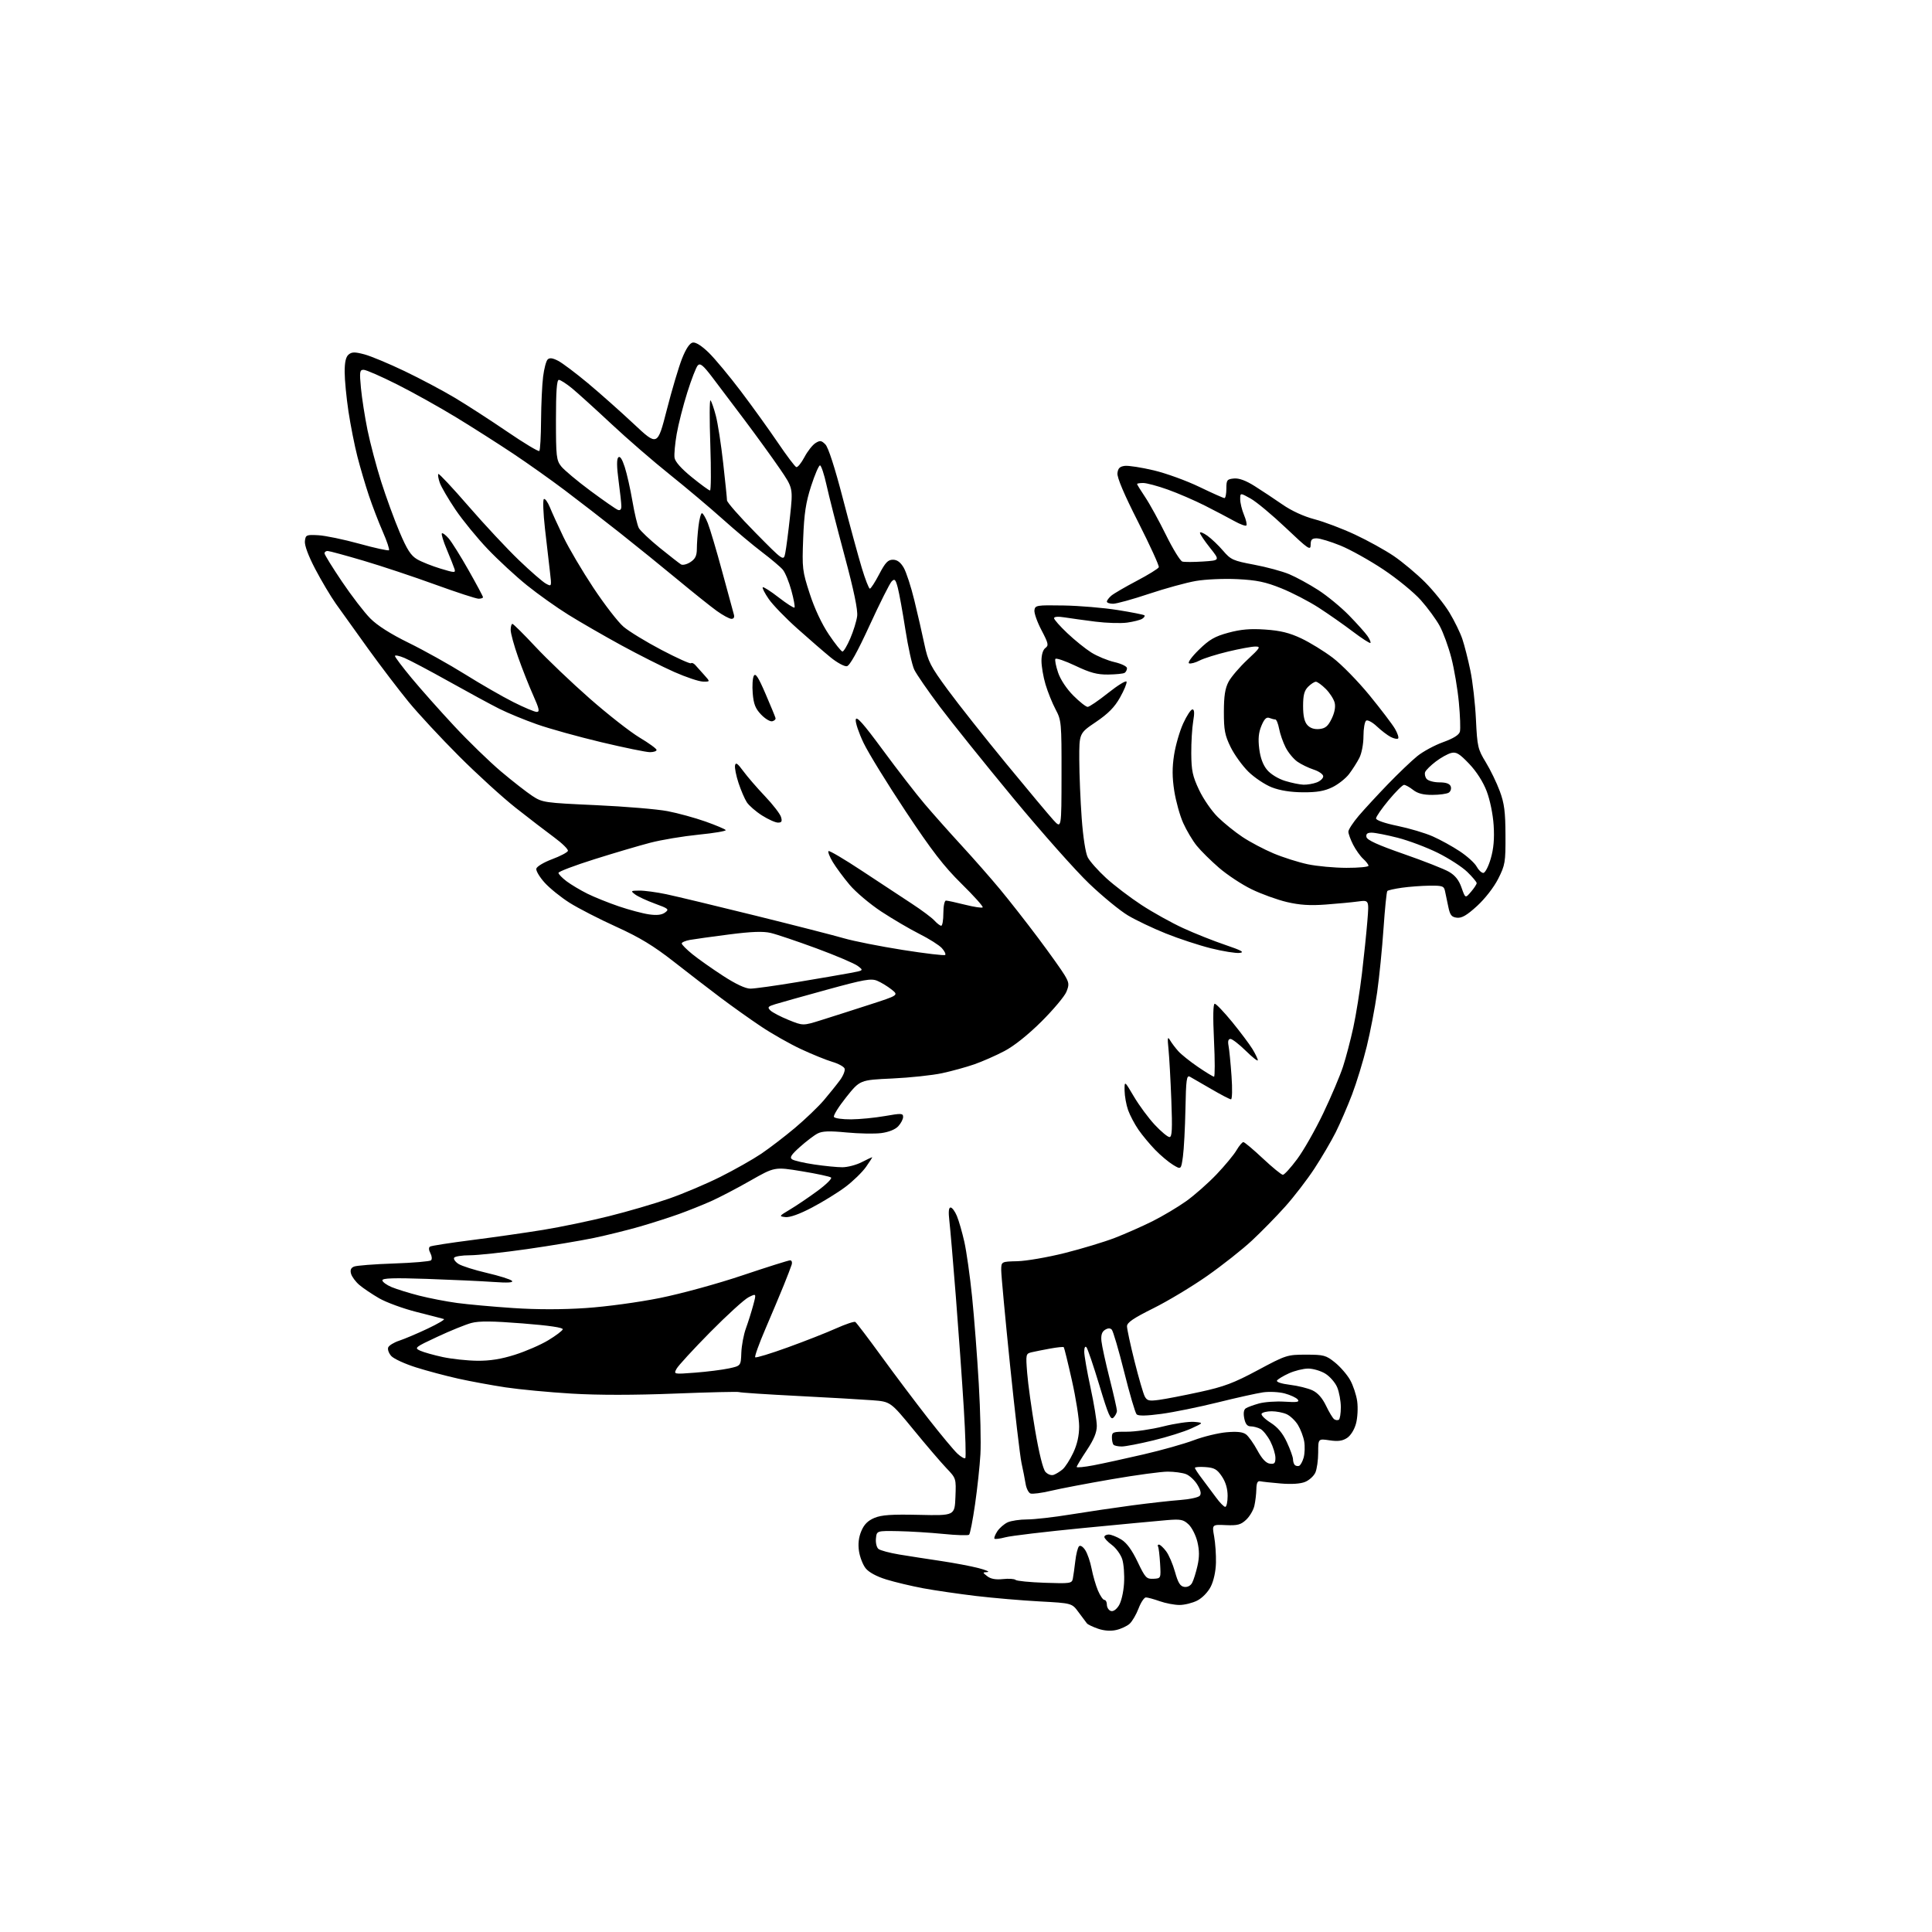 <?xml version="1.0" encoding="UTF-8" standalone="no"?>
<svg 
  version="1.1" 
  xmlns="http://www.w3.org/2000/svg" 
  xmlns:xlink="http://www.w3.org/1999/xlink" 
  xmlns:svg="http://www.w3.org/2000/svg"
  xmlns:rdf="http://www.w3.org/1999/02/22-rdf-syntax-ns#"
  xmlns:cc="http://creativecommons.org/ns#"
  xmlns:dc="http://purl.org/dc/elements/1.1/"
  viewBox="0 0 768 768"
  width="768"
  height="768"
>
<style>svg {background-color: white; }</style>"
<path stroke="none" fill="black" fill-rule="evenodd" d="M443.70,647.95C441.52,648.45 438.89,648.26 436.50,647.44C434.44,646.73 432.44,645.78 432.07,645.32C431.70,644.87 430.20,642.87 428.75,640.89C426.11,637.28 426.11,637.28 413.30,636.59C406.26,636.22 394.88,635.24 388.00,634.43C381.12,633.61 371.68,632.23 367.02,631.37C362.36,630.50 355.74,628.93 352.32,627.87C348.42,626.67 345.36,625.00 344.10,623.41C343.00,622.01 341.81,618.95 341.46,616.61C341.03,613.74 341.33,611.14 342.38,608.64C343.48,605.99 344.98,604.49 347.60,603.39C350.47,602.20 354.40,601.93 365.39,602.18C379.50,602.50 379.50,602.50 379.80,595.09C380.09,587.68 380.09,587.67 376.19,583.59C374.05,581.34 368.17,574.48 363.14,568.33C353.99,557.17 353.99,557.17 346.75,556.62C342.76,556.31 329.38,555.54 317.00,554.91C304.62,554.28 294.20,553.59 293.83,553.38C293.47,553.16 281.96,553.43 268.26,553.97C252.03,554.61 237.74,554.62 227.20,553.98C218.31,553.45 206.51,552.33 200.97,551.50C195.44,550.66 186.95,549.10 182.10,548.02C177.26,546.94 169.70,544.93 165.31,543.54C160.92,542.15 156.52,540.13 155.54,539.04C154.56,537.96 154.01,536.43 154.31,535.64C154.61,534.85 156.58,533.64 158.68,532.95C160.78,532.26 165.86,530.11 169.96,528.17C174.07,526.23 176.99,524.50 176.46,524.34C175.93,524.17 171.09,522.92 165.70,521.56C160.31,520.20 153.56,517.73 150.70,516.08C147.84,514.42 144.30,512.04 142.84,510.78C141.37,509.53 139.90,507.54 139.56,506.37C139.13,504.88 139.47,504.01 140.72,503.49C141.70,503.07 148.80,502.52 156.50,502.26C164.20,502.00 170.88,501.43 171.34,501.00C171.81,500.57 171.69,499.29 171.09,498.17C170.41,496.89 170.36,495.90 170.95,495.53C171.48,495.21 179.01,494.04 187.70,492.93C196.39,491.83 209.12,490.00 216.00,488.88C222.88,487.76 234.59,485.32 242.03,483.46C249.48,481.61 260.23,478.46 265.94,476.47C271.64,474.49 280.85,470.58 286.40,467.80C291.96,465.01 299.20,460.92 302.50,458.70C305.80,456.48 311.88,451.83 316.00,448.37C320.12,444.90 325.33,439.91 327.56,437.28C329.79,434.65 332.67,431.07 333.95,429.32C335.22,427.57 336.03,425.52 335.74,424.76C335.45,424.00 333.25,422.80 330.85,422.10C328.46,421.39 322.86,419.12 318.42,417.05C313.97,414.98 306.77,410.89 302.42,407.97C298.06,405.05 290.90,399.95 286.50,396.64C282.10,393.33 273.71,386.88 267.86,382.29C259.75,375.95 254.29,372.64 244.94,368.39C238.19,365.33 229.85,361.04 226.41,358.87C222.98,356.70 218.53,353.11 216.52,350.89C214.52,348.68 213.02,346.17 213.19,345.32C213.36,344.47 216.17,342.78 219.44,341.56C222.71,340.34 225.55,338.85 225.75,338.25C225.95,337.64 223.50,335.23 220.31,332.88C217.11,330.53 210.22,325.23 205.00,321.12C199.78,317.00 189.62,307.75 182.44,300.56C175.26,293.38 166.25,283.68 162.42,279.00C158.59,274.32 151.39,264.88 146.42,258.00C141.46,251.12 135.66,243.04 133.54,240.03C131.42,237.02 127.71,230.78 125.29,226.15C122.57,220.96 121.01,216.74 121.20,215.12C121.48,212.64 121.77,212.51 126.50,212.76C129.25,212.90 136.58,214.42 142.79,216.13C149.00,217.85 154.32,219.01 154.62,218.72C154.91,218.42 153.80,215.10 152.15,211.34C150.50,207.58 148.02,201.12 146.64,197.00C145.26,192.88 143.20,185.90 142.07,181.50C140.94,177.10 139.34,169.00 138.51,163.50C137.69,158.00 137.01,150.97 137.01,147.87C137.00,143.96 137.48,141.85 138.58,140.94C139.86,139.87 141.04,139.86 144.83,140.86C147.40,141.54 154.59,144.54 160.81,147.52C167.04,150.50 176.04,155.28 180.81,158.13C185.59,160.99 194.96,167.05 201.64,171.60C208.32,176.16 214.06,179.61 214.39,179.27C214.73,178.94 215.04,173.45 215.08,167.08C215.13,160.71 215.49,152.91 215.89,149.75C216.28,146.58 217.09,143.51 217.69,142.91C218.46,142.14 219.65,142.28 221.87,143.43C223.57,144.31 228.91,148.33 233.73,152.35C238.55,156.38 246.74,163.65 251.93,168.52C261.36,177.36 261.36,177.36 265.06,162.93C267.09,154.99 269.82,145.80 271.13,142.51C272.67,138.63 274.16,136.40 275.36,136.17C276.53,135.94 278.91,137.44 281.70,140.15C284.15,142.54 289.90,149.45 294.48,155.50C299.06,161.55 305.67,170.74 309.19,175.93C312.70,181.12 316.01,185.50 316.54,185.68C317.07,185.86 318.52,184.08 319.77,181.73C321.01,179.38 322.99,176.87 324.15,176.14C325.97,175.00 326.52,175.07 328.10,176.66C329.25,177.81 331.85,185.84 335.01,198.00C337.79,208.72 341.20,221.21 342.57,225.75C343.94,230.29 345.39,234.00 345.78,234.00C346.18,234.00 347.85,231.41 349.50,228.25C351.91,223.64 352.98,222.50 354.94,222.50C356.63,222.50 357.96,223.48 359.24,225.67C360.25,227.41 362.16,233.26 363.47,238.67C364.79,244.07 366.59,251.94 367.47,256.14C368.92,263.00 369.88,264.86 376.79,274.26C381.03,280.03 391.48,293.22 400.00,303.58C408.52,313.94 416.95,324.01 418.72,325.96C421.95,329.50 421.95,329.50 421.97,307.99C422.00,287.21 421.92,286.33 419.61,281.99C418.30,279.52 416.50,275.06 415.61,272.07C414.72,269.08 414.00,264.86 414.00,262.68C414.00,260.25 414.60,258.28 415.56,257.58C416.94,256.57 416.76,255.76 414.02,250.53C412.31,247.28 411.04,243.70 411.20,242.56C411.48,240.61 412.08,240.51 422.78,240.69C428.98,240.79 438.64,241.60 444.25,242.49C449.86,243.38 454.67,244.34 454.94,244.61C455.22,244.88 454.80,245.50 454.02,245.99C453.24,246.47 450.54,247.15 448.04,247.50C445.53,247.84 439.88,247.67 435.49,247.12C431.09,246.56 425.59,245.80 423.25,245.43C420.67,245.01 419.00,245.13 419.00,245.73C419.00,246.27 421.38,248.96 424.28,251.70C427.18,254.45 431.46,257.90 433.79,259.37C436.12,260.84 440.27,262.56 443.01,263.19C445.77,263.83 448.00,264.91 448.00,265.61C448.00,266.31 447.57,267.15 447.04,267.48C446.50,267.81 443.57,268.10 440.52,268.14C436.14,268.19 433.39,267.46 427.51,264.66C423.40,262.71 419.82,261.49 419.54,261.93C419.26,262.38 419.75,264.84 420.62,267.40C421.56,270.17 424.02,273.86 426.68,276.52C429.14,278.99 431.70,281.00 432.36,281.00C433.01,281.00 436.68,278.50 440.51,275.45C444.34,272.41 447.63,270.39 447.82,270.97C448.02,271.55 446.85,274.39 445.23,277.26C443.07,281.12 440.53,283.69 435.64,287.00C429.00,291.49 429.00,291.49 429.03,302.00C429.05,307.77 429.48,318.23 429.99,325.22C430.54,332.79 431.52,339.11 432.41,340.83C433.23,342.41 436.51,346.10 439.70,349.03C442.89,351.95 449.22,356.77 453.76,359.74C458.30,362.71 465.73,366.84 470.26,368.92C474.79,371.01 482.32,374.01 487.00,375.59C493.59,377.83 494.88,378.55 492.75,378.80C491.25,378.98 486.10,378.15 481.33,376.96C476.56,375.76 468.49,373.11 463.41,371.06C458.32,369.02 451.57,365.80 448.41,363.92C445.24,362.04 438.29,356.34 432.96,351.25C427.63,346.17 414.05,330.87 402.78,317.25C391.52,303.64 378.41,287.32 373.65,281.00C368.90,274.68 364.30,268.01 363.43,266.19C362.56,264.37 360.97,257.17 359.89,250.19C358.80,243.21 357.45,235.75 356.88,233.61C356.00,230.30 355.64,229.93 354.46,231.11C353.70,231.88 349.77,239.70 345.73,248.50C340.85,259.14 337.80,264.61 336.65,264.83C335.69,265.01 332.79,263.44 330.20,261.34C327.62,259.23 321.67,254.09 317.00,249.91C312.32,245.74 307.19,240.44 305.60,238.14C304.01,235.84 302.93,233.74 303.21,233.46C303.48,233.19 306.32,234.99 309.52,237.48C312.72,239.96 315.56,241.78 315.82,241.51C316.09,241.25 315.53,238.21 314.59,234.76C313.65,231.32 312.12,227.59 311.19,226.48C310.26,225.37 306.57,222.25 303.00,219.54C299.43,216.84 292.34,210.90 287.26,206.34C282.17,201.78 272.72,193.82 266.26,188.65C259.79,183.48 249.32,174.42 243.00,168.50C236.68,162.59 229.65,156.23 227.40,154.37C225.14,152.52 222.78,151.00 222.15,151.00C221.33,151.00 221.00,155.60 221.00,166.87C221.00,181.42 221.17,182.95 223.08,185.38C224.23,186.83 229.44,191.20 234.67,195.08C239.91,198.96 244.82,202.38 245.59,202.67C246.51,203.02 247.00,202.53 247.00,201.27C247.00,200.19 246.50,195.61 245.89,191.07C245.15,185.57 245.11,182.49 245.78,181.82C246.45,181.15 247.30,182.43 248.35,185.66C249.21,188.32 250.58,194.42 251.40,199.21C252.22,204.00 253.36,208.81 253.94,209.90C254.53,210.98 258.26,214.52 262.25,217.76C266.24,220.99 270.05,223.96 270.72,224.36C271.39,224.76 273.08,224.34 274.47,223.43C276.40,222.16 277.00,220.91 277.01,218.13C277.01,216.14 277.30,212.14 277.65,209.25C277.99,206.36 278.62,204.00 279.03,204.00C279.44,204.00 280.49,205.78 281.36,207.95C282.23,210.13 284.81,218.79 287.08,227.20C289.35,235.62 291.44,243.29 291.72,244.25C292.04,245.35 291.69,246.00 290.77,246.00C289.96,246.00 287.32,244.57 284.90,242.83C282.48,241.08 275.55,235.54 269.50,230.52C263.45,225.50 253.10,217.13 246.50,211.90C239.90,206.68 230.00,199.02 224.50,194.88C219.00,190.73 209.78,184.19 204.00,180.34C198.22,176.49 188.10,170.04 181.50,166.01C174.90,161.98 164.28,156.05 157.90,152.84C151.52,149.63 145.52,147.00 144.55,147.00C142.98,147.00 142.87,147.75 143.48,154.25C143.86,158.24 145.03,165.76 146.09,170.97C147.16,176.17 149.60,185.40 151.52,191.47C153.45,197.53 156.73,206.54 158.83,211.48C161.80,218.50 163.33,220.87 165.81,222.32C167.56,223.35 171.74,225.01 175.10,226.03C180.74,227.74 181.16,227.75 180.68,226.19C180.39,225.26 179.02,221.81 177.64,218.52C176.25,215.24 175.36,212.31 175.65,212.02C175.93,211.74 177.16,212.65 178.37,214.05C179.58,215.46 183.14,221.15 186.28,226.70C189.43,232.26 192.00,237.07 192.00,237.40C192.00,237.73 191.21,238.00 190.24,238.00C189.28,238.00 181.51,235.46 172.99,232.37C164.47,229.27 151.65,225.00 144.50,222.89C137.35,220.78 130.94,219.04 130.25,219.02C129.56,219.01 129.00,219.43 129.00,219.96C129.00,220.49 132.13,225.55 135.95,231.21C139.77,236.87 144.82,243.45 147.18,245.82C149.97,248.65 155.28,252.02 162.48,255.55C168.54,258.52 178.61,264.14 184.86,268.04C191.11,271.95 199.73,276.91 204.02,279.07C208.31,281.23 212.51,283.00 213.36,283.00C214.62,283.00 214.35,281.75 211.94,276.36C210.30,272.71 207.62,265.92 205.98,261.28C204.34,256.64 203.00,251.75 203.00,250.42C203.00,249.09 203.31,248.00 203.69,248.00C204.06,248.00 208.18,252.09 212.84,257.08C217.50,262.07 227.21,271.34 234.41,277.66C241.61,283.99 250.54,290.98 254.25,293.20C257.96,295.41 261.00,297.63 261.00,298.11C261.00,298.60 259.81,299.00 258.35,299.00C256.90,299.00 248.21,297.22 239.04,295.04C229.88,292.86 218.36,289.66 213.44,287.92C208.52,286.19 201.80,283.42 198.50,281.76C195.20,280.11 186.20,275.23 178.50,270.92C170.80,266.61 162.81,262.39 160.75,261.53C158.69,260.67 157.00,260.33 157.00,260.77C157.00,261.21 159.97,265.15 163.60,269.53C167.24,273.92 174.85,282.49 180.53,288.58C186.21,294.68 194.60,302.82 199.18,306.69C203.76,310.55 209.36,314.92 211.63,316.41C215.62,319.02 216.40,319.13 236.85,320.06C248.46,320.59 261.30,321.66 265.38,322.45C269.47,323.23 276.24,325.09 280.43,326.57C284.62,328.06 288.25,329.59 288.48,329.97C288.72,330.36 283.87,331.18 277.71,331.79C271.54,332.41 262.90,333.85 258.50,335.00C254.10,336.14 244.09,339.10 236.25,341.57C228.41,344.04 222.00,346.47 222.00,346.98C222.00,347.48 223.46,349.00 225.25,350.34C227.04,351.68 230.75,353.89 233.50,355.26C236.25,356.62 241.88,358.89 246.00,360.29C250.12,361.69 255.53,363.13 258.00,363.48C261.13,363.93 263.07,363.70 264.37,362.74C266.09,361.47 265.76,361.18 260.35,359.21C257.12,358.03 253.58,356.39 252.48,355.56C250.60,354.14 250.69,354.06 254.18,354.03C256.21,354.01 261.02,354.66 264.88,355.47C268.73,356.29 284.63,360.10 300.19,363.95C315.76,367.80 331.65,371.87 335.50,372.99C339.35,374.11 349.84,376.19 358.82,377.61C367.79,379.03 375.40,379.93 375.73,379.61C376.05,379.28 375.46,378.06 374.41,376.90C373.36,375.73 369.35,373.19 365.50,371.26C361.65,369.32 354.81,365.30 350.30,362.34C345.80,359.37 340.14,354.59 337.73,351.72C335.32,348.85 332.32,344.79 331.06,342.70C329.80,340.61 329.03,338.64 329.34,338.33C329.65,338.01 335.67,341.56 342.71,346.22C349.74,350.87 358.67,356.75 362.54,359.28C366.40,361.80 370.41,364.80 371.44,365.93C372.47,367.07 373.69,368.00 374.15,368.00C374.62,368.00 375.00,365.75 375.00,363.00C375.00,360.19 375.46,358.00 376.04,358.00C376.62,358.00 380.01,358.73 383.58,359.63C387.15,360.53 390.32,361.01 390.63,360.70C390.94,360.39 387.16,356.17 382.23,351.32C375.20,344.40 370.42,338.20 360.00,322.50C352.69,311.50 345.17,299.27 343.28,295.32C341.39,291.37 339.99,287.20 340.17,286.06C340.42,284.48 343.07,287.46 351.00,298.22C356.77,306.06 364.23,315.69 367.57,319.61C370.91,323.54 377.52,330.98 382.26,336.13C387.00,341.28 393.87,349.10 397.52,353.50C401.18,357.90 408.00,366.61 412.69,372.87C417.37,379.12 422.11,385.77 423.21,387.64C425.00,390.66 425.08,391.41 423.91,394.27C423.18,396.05 418.75,401.33 414.05,406.02C408.70,411.34 403.17,415.76 399.28,417.81C395.85,419.62 390.45,421.99 387.28,423.09C384.10,424.20 378.35,425.78 374.50,426.61C370.65,427.44 361.73,428.39 354.67,428.72C341.84,429.31 341.84,429.31 336.37,436.17C333.36,439.94 331.17,443.47 331.51,444.01C331.84,444.56 334.90,444.98 338.31,444.96C341.71,444.94 347.76,444.35 351.75,443.65C358.30,442.50 359.00,442.53 359.00,444.00C359.00,444.89 358.13,446.56 357.06,447.71C355.85,449.00 353.28,450.03 350.31,450.42C347.66,450.76 341.45,450.64 336.50,450.17C329.68,449.51 326.89,449.61 325.00,450.59C323.62,451.30 320.48,453.70 318.00,455.91C314.46,459.08 313.80,460.14 314.90,460.87C315.67,461.38 319.62,462.30 323.69,462.90C327.75,463.51 332.77,464.00 334.83,464.00C336.89,464.00 340.34,463.10 342.50,462.00C344.66,460.90 346.55,460.00 346.70,460.00C346.86,460.00 345.75,461.75 344.24,463.88C342.73,466.01 339.02,469.61 336.00,471.87C332.98,474.13 327.00,477.81 322.72,480.05C317.82,482.63 313.94,484.01 312.22,483.81C309.59,483.51 309.64,483.42 314.00,480.82C316.48,479.35 321.36,476.05 324.86,473.48C328.36,470.92 330.83,468.49 330.36,468.09C329.89,467.69 324.65,466.56 318.72,465.59C307.95,463.82 307.95,463.82 298.22,469.36C292.88,472.41 285.80,476.10 282.50,477.56C279.20,479.02 273.55,481.28 269.95,482.58C266.35,483.88 259.37,486.12 254.45,487.55C249.53,488.97 241.22,491.03 236.00,492.12C230.78,493.21 218.85,495.20 209.50,496.54C200.15,497.88 189.94,498.98 186.81,498.99C183.68,498.99 180.85,499.43 180.53,499.96C180.20,500.48 180.96,501.58 182.22,502.41C183.47,503.23 188.55,504.85 193.50,506.00C198.45,507.15 202.95,508.57 203.50,509.14C204.19,509.87 201.90,510.01 196.00,509.59C191.32,509.26 179.51,508.72 169.75,508.38C156.58,507.93 152.00,508.08 152.00,508.94C152.00,509.58 153.65,510.79 155.67,511.64C157.69,512.48 162.61,514.01 166.61,515.03C170.61,516.05 177.40,517.37 181.69,517.95C185.99,518.53 196.03,519.44 204.00,519.97C213.34,520.60 223.62,520.60 232.88,519.97C241.05,519.42 253.78,517.69 262.38,515.96C270.84,514.25 285.30,510.29 295.21,506.95C304.95,503.68 313.44,501.00 314.08,501.00C314.72,501.00 314.99,501.78 314.69,502.75C314.39,503.71 312.97,507.43 311.52,511.00C310.07,514.58 306.80,522.33 304.27,528.24C301.73,534.15 299.90,539.24 300.21,539.54C300.51,539.85 306.36,538.07 313.19,535.59C320.02,533.12 328.67,529.72 332.40,528.04C336.14,526.37 339.55,525.22 340.00,525.50C340.44,525.77 345.14,531.96 350.44,539.25C355.73,546.54 364.12,557.67 369.07,564.00C374.02,570.33 379.21,576.56 380.60,577.85C381.99,579.14 383.40,579.94 383.72,579.62C384.04,579.29 383.77,570.36 383.12,559.76C382.47,549.17 381.05,529.25 379.97,515.50C378.89,501.75 377.72,488.14 377.38,485.25C376.97,481.72 377.13,480.00 377.87,480.00C378.48,480.00 379.60,481.51 380.37,483.35C381.14,485.19 382.47,489.80 383.33,493.60C384.19,497.39 385.58,507.25 386.42,515.50C387.26,523.75 388.46,539.33 389.08,550.12C389.71,560.91 390.00,573.51 389.73,578.12C389.47,582.73 388.51,591.66 387.60,597.97C386.69,604.28 385.63,609.73 385.23,610.08C384.83,610.43 380.23,610.29 375.00,609.76C369.77,609.24 361.68,608.74 357.00,608.65C348.50,608.50 348.50,608.50 348.20,611.59C348.03,613.28 348.48,615.15 349.20,615.73C349.91,616.31 353.65,617.31 357.50,617.95C361.35,618.58 368.77,619.74 374.00,620.51C379.23,621.29 385.98,622.56 389.00,623.35C392.02,624.14 393.60,624.84 392.50,624.92C390.50,625.06 390.50,625.06 392.50,626.61C393.85,627.65 395.86,628.01 398.68,627.71C400.98,627.46 403.23,627.61 403.68,628.03C404.13,628.46 409.35,628.97 415.29,629.18C425.48,629.53 426.10,629.44 426.47,627.53C426.69,626.41 427.13,623.27 427.45,620.54C427.76,617.81 428.42,615.18 428.92,614.68C429.45,614.15 430.46,614.78 431.40,616.20C432.27,617.53 433.41,620.84 433.93,623.56C434.45,626.28 435.58,630.19 436.45,632.25C437.32,634.31 438.47,636.00 439.01,636.00C439.56,636.00 440.00,636.85 440.00,637.89C440.00,638.93 440.67,640.04 441.50,640.36C442.43,640.72 443.65,639.94 444.71,638.32C445.70,636.81 446.59,633.06 446.82,629.45C447.04,626.01 446.71,621.66 446.09,619.77C445.47,617.89 443.62,615.35 441.98,614.14C440.34,612.93 439.00,611.50 439.00,610.97C439.00,610.44 439.79,610.00 440.75,610.00C441.71,610.01 443.94,610.89 445.70,611.96C447.88,613.29 449.95,616.12 452.20,620.82C455.25,627.21 455.73,627.73 458.50,627.59C461.50,627.44 461.50,627.44 461.15,621.47C460.95,618.19 460.59,615.16 460.34,614.75C460.09,614.34 460.25,614.00 460.70,614.00C461.16,614.00 462.42,615.16 463.51,616.59C464.61,618.01 466.21,621.72 467.08,624.84C468.29,629.19 469.14,630.57 470.76,630.81C472.04,631.00 473.27,630.37 473.90,629.19C474.47,628.12 475.42,625.08 476.02,622.42C476.81,618.91 476.79,616.31 475.98,612.90C475.36,610.32 473.79,607.21 472.48,605.98C470.40,604.03 469.36,603.82 463.81,604.28C460.34,604.57 445.36,605.98 430.53,607.42C415.70,608.86 401.82,610.51 399.68,611.09C397.54,611.66 395.58,611.92 395.32,611.65C395.06,611.39 395.56,610.08 396.43,608.74C397.31,607.40 399.17,605.79 400.56,605.15C401.95,604.52 405.44,604.00 408.30,604.00C411.16,604.00 418.90,603.12 425.50,602.04C432.10,600.97 443.12,599.34 450.00,598.42C456.88,597.51 465.52,596.54 469.22,596.27C472.92,596.00 476.38,595.24 476.93,594.59C477.60,593.77 477.30,592.37 475.96,590.17C474.88,588.40 472.84,586.51 471.43,585.98C470.02,585.44 466.75,585.00 464.16,585.00C461.57,585.00 451.58,586.35 441.97,588.01C432.36,589.66 421.46,591.74 417.75,592.62C414.04,593.50 410.38,593.98 409.62,593.68C408.86,593.39 407.99,591.66 407.69,589.83C407.40,588.00 406.66,584.26 406.06,581.53C405.47,578.79 403.41,561.21 401.49,542.46C399.57,523.71 398.00,506.82 398.00,504.93C398.01,501.50 398.01,501.50 404.46,501.35C408.00,501.26 416.44,499.80 423.20,498.11C429.97,496.41 438.94,493.70 443.15,492.08C447.36,490.45 454.11,487.47 458.15,485.45C462.19,483.42 468.20,479.85 471.50,477.50C474.80,475.15 480.23,470.36 483.57,466.86C486.90,463.36 490.49,459.04 491.53,457.25C492.58,455.46 493.80,454.00 494.26,454.00C494.71,454.00 498.19,456.93 502.00,460.50C505.81,464.07 509.39,467.00 509.96,467.00C510.54,467.00 513.10,464.19 515.65,460.75C518.21,457.31 522.88,449.10 526.03,442.50C529.18,435.90 532.71,427.57 533.87,424.00C535.04,420.43 536.87,413.43 537.96,408.45C539.04,403.48 540.59,393.80 541.40,386.95C542.21,380.10 543.18,370.74 543.55,366.13C544.23,357.77 544.23,357.77 539.86,358.35C537.46,358.68 531.67,359.23 527.00,359.57C520.76,360.04 516.65,359.77 511.53,358.57C507.69,357.66 501.39,355.38 497.53,353.50C493.66,351.62 487.84,347.78 484.58,344.96C481.33,342.15 477.33,338.20 475.70,336.17C474.07,334.15 471.66,330.10 470.34,327.16C469.02,324.22 467.43,318.49 466.79,314.42C465.95,309.01 465.93,305.14 466.72,300.07C467.31,296.26 468.94,290.63 470.34,287.57C471.74,284.51 473.39,282.00 474.01,282.00C474.79,282.00 474.88,283.43 474.31,286.75C473.87,289.36 473.52,295.12 473.55,299.53C473.60,306.35 474.07,308.55 476.66,314.03C478.34,317.59 481.69,322.44 484.11,324.81C486.52,327.18 490.94,330.75 493.93,332.73C496.92,334.72 502.46,337.65 506.25,339.24C510.03,340.83 516.14,342.77 519.82,343.55C523.49,344.33 530.44,344.97 535.25,344.98C540.06,344.99 544.00,344.62 544.00,344.15C544.00,343.69 543.05,342.45 541.89,341.40C540.74,340.36 538.94,337.83 537.89,335.79C536.85,333.75 536.00,331.41 536.00,330.60C536.00,329.79 537.85,326.96 540.10,324.31C542.36,321.66 547.59,316.00 551.72,311.72C555.86,307.44 561.10,302.43 563.37,300.59C565.64,298.75 570.27,296.24 573.66,295.02C577.78,293.53 579.99,292.15 580.33,290.85C580.61,289.78 580.43,284.53 579.92,279.20C579.42,273.87 578.07,265.90 576.93,261.51C575.79,257.11 573.71,251.40 572.30,248.81C570.89,246.23 567.51,241.61 564.79,238.56C562.07,235.50 555.37,230.02 549.90,226.38C544.43,222.74 536.77,218.47 532.87,216.88C528.98,215.30 524.71,214.00 523.40,214.00C521.48,214.00 521.00,214.52 521.00,216.60C521.00,218.95 520.03,218.28 511.15,209.85C505.73,204.71 499.43,199.46 497.15,198.19C493.00,195.87 493.00,195.87 493.00,198.47C493.00,199.90 493.68,202.69 494.51,204.69C495.35,206.68 495.76,208.57 495.44,208.89C495.12,209.21 492.98,208.42 490.68,207.14C488.38,205.86 483.12,203.10 479.00,201.01C474.88,198.93 468.21,196.04 464.19,194.61C460.17,193.17 455.78,192.00 454.44,192.00C453.10,192.00 452.00,192.18 452.00,192.40C452.00,192.62 453.46,194.98 455.25,197.65C457.04,200.32 460.75,207.08 463.50,212.66C466.25,218.24 469.18,223.00 470.00,223.23C470.82,223.46 474.53,223.45 478.24,223.21C484.99,222.77 484.99,222.77 480.99,217.75C478.80,215.00 477.00,212.32 477.00,211.80C477.00,211.29 478.33,211.81 479.95,212.96C481.57,214.12 484.39,216.80 486.20,218.93C489.26,222.50 490.18,222.91 498.50,224.47C503.45,225.40 509.75,227.10 512.50,228.26C515.25,229.41 520.42,232.24 524.00,234.54C527.58,236.84 533.08,241.37 536.24,244.61C539.40,247.85 542.71,251.54 543.59,252.81C544.48,254.09 545.00,255.33 544.76,255.57C544.52,255.82 541.38,253.79 537.78,251.07C534.18,248.34 528.07,244.06 524.20,241.56C520.32,239.05 513.63,235.58 509.32,233.85C503.03,231.32 499.62,230.61 491.89,230.22C486.57,229.96 479.20,230.28 475.39,230.94C471.60,231.59 463.20,233.90 456.73,236.06C450.25,238.23 443.84,240.00 442.48,240.00C441.12,240.00 440.00,239.62 440.00,239.15C440.00,238.69 440.79,237.63 441.75,236.80C442.71,235.98 447.27,233.32 451.87,230.90C456.48,228.48 460.42,226.04 460.64,225.48C460.86,224.93 457.18,216.87 452.47,207.58C446.84,196.50 444.00,189.80 444.20,188.09C444.43,186.12 445.14,185.43 447.16,185.19C448.63,185.02 453.80,185.83 458.66,186.98C463.52,188.13 471.66,191.09 476.74,193.54C481.82,195.99 486.32,198.00 486.74,198.00C487.16,198.00 487.50,196.31 487.50,194.25C487.50,190.81 487.75,190.48 490.50,190.21C492.52,190.02 495.20,191.00 498.72,193.21C501.59,195.02 506.57,198.32 509.79,200.55C513.42,203.07 518.26,205.29 522.57,206.42C526.38,207.42 533.61,210.16 538.62,212.50C543.64,214.84 550.58,218.68 554.05,221.03C557.51,223.39 563.10,228.06 566.46,231.42C569.82,234.79 574.20,240.23 576.18,243.52C578.17,246.81 580.48,251.54 581.31,254.03C582.15,256.53 583.58,262.15 584.49,266.53C585.41,270.92 586.41,279.68 586.71,286.00C587.23,296.82 587.46,297.82 590.62,303.00C592.47,306.02 594.97,311.20 596.19,314.50C597.99,319.36 598.42,322.68 598.45,332.00C598.50,342.80 598.32,343.85 595.55,349.34C593.82,352.74 590.32,357.25 587.16,360.14C583.09,363.86 581.07,365.03 579.14,364.80C577.02,364.55 576.41,363.79 575.73,360.50C575.26,358.30 574.68,355.49 574.42,354.25C574.01,352.22 573.40,352.01 568.23,352.07C565.08,352.11 560.14,352.48 557.26,352.89C554.38,353.30 551.78,353.88 551.49,354.18C551.19,354.48 550.51,361.20 549.97,369.11C549.43,377.02 548.29,388.45 547.43,394.50C546.57,400.55 544.72,410.23 543.30,416.00C541.89,421.77 539.26,430.37 537.46,435.10C535.65,439.83 532.73,446.58 530.97,450.10C529.20,453.62 525.40,460.10 522.52,464.50C519.64,468.90 514.40,475.71 510.89,479.63C507.38,483.56 501.43,489.63 497.67,493.13C493.92,496.64 485.92,502.95 479.91,507.17C473.89,511.39 464.25,517.19 458.49,520.05C450.51,524.02 448.00,525.73 448.00,527.22C448.00,528.30 449.35,534.57 451.00,541.15C452.65,547.74 454.48,554.02 455.06,555.11C455.98,556.83 456.78,557.01 460.81,556.46C463.39,556.11 470.68,554.70 477.00,553.32C486.57,551.24 490.43,549.79 500.00,544.66C511.22,538.65 511.69,538.50 519.16,538.50C526.22,538.50 527.11,538.74 530.66,541.60C532.77,543.30 535.48,546.42 536.68,548.54C537.88,550.66 539.16,554.50 539.51,557.06C539.86,559.63 539.65,563.59 539.04,565.87C538.38,568.32 536.92,570.66 535.46,571.62C533.64,572.81 531.85,573.05 528.50,572.55C524.00,571.88 524.00,571.88 524.00,577.39C524.00,580.42 523.49,584.02 522.87,585.39C522.25,586.75 520.43,588.41 518.82,589.07C516.98,589.84 513.43,590.07 509.19,589.72C505.49,589.41 501.80,589.01 500.98,588.83C499.90,588.59 499.48,589.45 499.42,592.00C499.38,593.92 499.02,596.91 498.62,598.62C498.22,600.34 496.76,602.82 495.37,604.12C493.24,606.12 491.95,606.46 487.31,606.26C481.78,606.01 481.78,606.01 482.64,610.76C483.11,613.37 483.44,618.07 483.36,621.22C483.28,624.66 482.45,628.45 481.29,630.72C480.18,632.90 477.91,635.24 475.93,636.25C474.04,637.21 470.87,638.00 468.88,638.00C466.88,638.00 463.34,637.33 461.00,636.50C458.66,635.67 456.19,635.00 455.51,635.00C454.83,635.00 453.52,636.97 452.60,639.38C451.68,641.79 450.08,644.53 449.04,645.47C448.00,646.41 445.60,647.53 443.70,647.95zM487.05,599.00C487.57,599.00 488.00,597.04 488.00,594.65C488.00,591.78 487.22,589.14 485.72,586.90C483.81,584.06 482.74,583.45 479.22,583.19C476.90,583.02 475.00,583.16 475.00,583.50C475.00,583.84 476.27,585.78 477.83,587.81C479.38,589.84 481.88,593.19 483.38,595.25C484.88,597.31 486.53,599.00 487.05,599.00zM418.84,586.28C419.75,585.96 421.35,584.98 422.39,584.10C423.43,583.22 425.34,580.25 426.63,577.50C428.21,574.14 428.98,570.69 428.98,567.00C428.98,563.98 427.68,555.74 426.09,548.69C424.51,541.64 423.05,535.72 422.86,535.52C422.66,535.33 420.25,535.57 417.50,536.07C414.75,536.57 411.42,537.23 410.11,537.54C407.77,538.10 407.73,538.29 408.32,545.81C408.65,550.04 410.06,560.21 411.46,568.42C413.02,577.60 414.61,584.02 415.59,585.10C416.50,586.10 417.91,586.61 418.84,586.28zM434.75,582.47C438.46,581.76 447.38,579.81 454.58,578.14C461.77,576.48 470.77,573.94 474.58,572.50C478.38,571.06 484.20,569.65 487.50,569.35C491.76,568.97 494.03,569.22 495.33,570.20C496.33,570.96 498.36,573.82 499.83,576.54C501.63,579.88 503.24,581.60 504.75,581.82C506.59,582.08 507.00,581.66 507.00,579.53C507.00,578.09 506.10,575.15 505.00,572.99C503.89,570.83 502.12,568.60 501.06,568.03C500.00,567.47 498.26,567.00 497.19,567.00C495.81,567.00 495.07,566.08 494.61,563.82C494.20,561.74 494.41,560.35 495.24,559.82C495.93,559.37 498.29,558.50 500.48,557.90C502.68,557.29 507.27,556.97 510.69,557.19C515.67,557.51 516.69,557.33 515.84,556.30C515.25,555.59 512.94,554.52 510.70,553.92C508.47,553.32 504.59,553.12 502.07,553.48C499.56,553.85 491.43,555.65 484.00,557.50C476.57,559.34 466.52,561.39 461.67,562.04C455.76,562.84 452.50,562.90 451.83,562.23C451.28,561.68 449.05,554.09 446.88,545.38C444.70,536.66 442.48,529.08 441.93,528.53C441.28,527.88 440.36,527.92 439.22,528.65C438.01,529.43 437.60,530.76 437.84,533.13C438.03,534.98 439.49,541.67 441.09,548.00C442.69,554.33 444.00,560.09 444.00,560.82C444.00,561.55 443.39,562.75 442.64,563.50C441.50,564.64 440.61,562.61 437.02,550.68C434.66,542.88 432.35,536.07 431.87,535.55C431.36,534.99 431.00,535.71 431.00,537.32C431.00,538.81 432.12,545.24 433.50,551.60C434.88,557.96 436.00,564.81 436.00,566.83C435.99,569.44 434.84,572.23 432.00,576.50C429.80,579.80 428.00,582.79 428.00,583.13C428.00,583.48 431.04,583.18 434.75,582.47zM516.38,582.71C516.94,582.52 517.76,581.05 518.22,579.43C518.67,577.82 518.77,574.92 518.44,573.00C518.11,571.08 516.98,568.11 515.94,566.42C514.90,564.73 512.89,562.82 511.48,562.17C510.06,561.53 507.38,561.00 505.51,561.00C503.65,561.00 501.85,561.43 501.52,561.96C501.19,562.49 502.78,564.10 505.04,565.52C507.91,567.34 509.87,569.68 511.56,573.31C512.89,576.16 513.98,579.21 513.99,580.08C514.00,580.95 514.31,581.98 514.69,582.35C515.07,582.73 515.83,582.89 516.38,582.71zM445.92,575.00C444.50,575.00 443.03,574.70 442.67,574.33C442.30,573.97 442.00,572.64 442.00,571.39C442.00,569.26 442.41,569.11 447.94,569.13C451.20,569.15 457.72,568.20 462.42,567.02C467.12,565.84 472.67,565.03 474.74,565.22C478.50,565.57 478.50,565.57 473.50,567.86C470.75,569.12 464.00,571.24 458.50,572.57C453.00,573.91 447.34,575.00 445.92,575.00zM532.20,564.38C532.64,564.10 533.00,561.87 533.00,559.41C533.00,556.95 532.35,553.39 531.56,551.49C530.77,549.59 528.63,547.14 526.81,546.03C524.99,544.92 521.92,544.02 520.00,544.03C518.08,544.04 514.64,544.89 512.37,545.92C510.10,546.95 507.97,548.24 507.63,548.78C507.27,549.37 509.38,550.06 512.76,550.48C515.92,550.86 519.94,551.85 521.71,552.68C523.84,553.68 525.65,555.74 527.14,558.84C528.36,561.40 529.82,563.81 530.38,564.18C530.94,564.56 531.76,564.65 532.20,564.38zM276.35,545.65C281.07,545.29 287.08,544.53 289.72,543.97C294.50,542.94 294.50,542.94 294.69,537.72C294.80,534.85 295.62,530.48 296.53,528.00C297.43,525.52 298.73,521.39 299.42,518.81C300.68,514.12 300.68,514.12 297.59,515.66C295.89,516.51 289.01,522.77 282.31,529.56C275.61,536.35 269.59,542.90 268.94,544.11C267.76,546.31 267.76,546.31 276.35,545.65zM189.70,540.92C194.76,540.98 199.21,540.27 204.70,538.53C208.99,537.17 214.94,534.59 217.93,532.78C220.92,530.98 223.52,529.02 223.70,528.43C223.92,527.74 218.32,526.91 207.76,526.08C195.60,525.12 190.43,525.08 187.35,525.91C185.08,526.52 179.01,528.98 173.86,531.39C164.94,535.55 164.62,535.81 167.00,536.91C168.38,537.54 172.43,538.68 176.00,539.45C179.57,540.21 185.74,540.88 189.70,540.92zM470.23,459.75C469.50,464.99 469.50,464.99 466.28,463.03C464.51,461.95 461.33,459.28 459.22,457.10C457.10,454.92 454.11,451.33 452.58,449.12C451.05,446.91 449.19,443.39 448.44,441.30C447.70,439.21 447.07,435.71 447.04,433.52C447.00,429.55 447.00,429.55 450.75,435.91C452.81,439.41 456.55,444.46 459.05,447.14C461.55,449.81 464.18,452.00 464.89,452.00C465.91,452.00 466.07,448.92 465.62,437.25C465.31,429.14 464.80,420.02 464.49,417.00C464.03,412.50 464.15,411.86 465.10,413.50C465.75,414.60 467.22,416.56 468.39,417.86C469.55,419.16 473.06,421.97 476.20,424.11C479.33,426.25 482.21,428.00 482.59,428.00C482.97,428.00 482.97,421.48 482.58,413.50C482.13,404.07 482.23,399.00 482.88,399.00C483.42,399.00 486.54,402.27 489.81,406.26C493.07,410.26 496.70,415.10 497.87,417.01C499.04,418.93 499.99,420.93 500.00,421.46C500.00,421.99 497.85,420.30 495.22,417.71C492.58,415.12 489.85,413.00 489.14,413.00C488.26,413.00 488.01,413.89 488.37,415.75C488.66,417.26 489.19,422.66 489.55,427.75C489.92,432.85 489.82,437.00 489.34,437.00C488.86,437.00 485.33,435.16 481.48,432.91C477.64,430.66 473.82,428.45 473.00,428.01C471.71,427.31 471.46,429.07 471.23,440.85C471.08,448.36 470.63,456.86 470.23,459.75zM326.36,405.54C330.29,404.31 338.85,401.58 345.38,399.46C357.26,395.62 357.26,395.62 354.39,393.33C352.82,392.08 350.25,390.52 348.70,389.87C346.25,388.86 343.54,389.35 328.68,393.43C319.23,396.03 309.99,398.62 308.15,399.19C305.24,400.09 304.98,400.41 306.22,401.65C307.01,402.44 310.25,404.14 313.43,405.43C319.21,407.78 319.21,407.78 326.36,405.54zM298.30,393.00C299.97,393.00 308.35,391.83 316.92,390.40C325.49,388.97 334.94,387.35 337.93,386.79C343.36,385.78 343.36,385.78 340.96,383.97C339.63,382.97 332.24,379.83 324.53,376.98C316.81,374.14 308.63,371.38 306.34,370.85C303.35,370.15 298.70,370.32 289.84,371.46C283.05,372.33 276.04,373.31 274.25,373.63C272.46,373.96 271.00,374.59 271.00,375.04C271.00,375.50 272.91,377.42 275.25,379.32C277.59,381.22 283.05,385.07 287.38,387.88C292.47,391.19 296.33,393.00 298.30,393.00zM584.74,354.51C585.98,353.07 587.00,351.51 587.00,351.06C587.00,350.60 585.32,348.60 583.27,346.61C581.22,344.61 575.93,341.20 571.52,339.01C567.11,336.83 559.94,334.13 555.59,333.02C551.24,331.91 546.59,331.00 545.27,331.00C543.52,331.00 542.95,331.48 543.18,332.72C543.42,333.94 547.67,335.88 558.01,339.48C565.98,342.25 574.08,345.44 576.00,346.56C578.45,347.99 579.95,349.87 580.99,352.87C582.49,357.14 582.49,357.14 584.74,354.51zM589.64,347.00C590.36,347.00 591.68,344.48 592.59,341.33C593.75,337.35 594.09,333.42 593.75,328.08C593.47,323.68 592.30,317.99 590.97,314.50C589.54,310.77 586.91,306.66 584.00,303.61C580.14,299.57 578.89,298.81 576.86,299.32C575.51,299.66 572.76,301.19 570.75,302.72C568.74,304.25 566.84,306.12 566.53,306.88C566.22,307.63 566.48,308.87 567.11,309.63C567.73,310.38 570.00,311.00 572.15,311.00C574.82,311.00 576.26,311.51 576.68,312.60C577.01,313.48 576.66,314.60 575.90,315.09C575.13,315.57 572.20,315.98 569.38,315.98C565.77,316.00 563.53,315.41 561.73,314.00C560.33,312.90 558.71,312.00 558.13,312.00C557.55,312.00 554.81,314.72 552.04,318.05C549.27,321.38 547.00,324.65 547.00,325.33C547.00,326.06 550.44,327.26 555.55,328.31C560.25,329.28 566.55,331.15 569.54,332.48C572.54,333.80 577.38,336.47 580.31,338.42C583.24,340.36 586.24,343.09 586.99,344.48C587.73,345.86 588.92,347.00 589.64,347.00zM309.26,327.00C308.23,327.00 305.38,325.72 302.92,324.16C300.46,322.60 297.74,320.24 296.87,318.91C296.01,317.59 294.53,314.14 293.58,311.26C292.63,308.38 292.00,305.24 292.19,304.27C292.45,302.92 293.20,303.44 295.45,306.51C297.05,308.70 300.94,313.20 304.08,316.50C307.22,319.80 310.09,323.51 310.46,324.75C310.99,326.52 310.74,327.00 309.26,327.00zM517.93,314.95C513.07,314.92 508.80,314.24 505.56,312.98C502.85,311.92 498.67,309.13 496.27,306.78C493.87,304.42 490.69,300.02 489.20,297.00C486.91,292.32 486.50,290.23 486.51,283.00C486.52,276.64 486.99,273.62 488.38,271.00C489.41,269.07 492.78,265.14 495.87,262.25C500.98,257.49 501.27,257.00 499.00,257.01C497.62,257.01 492.77,257.91 488.21,259.00C483.65,260.09 478.56,261.69 476.89,262.55C475.23,263.42 473.33,263.93 472.68,263.69C472.01,263.44 473.71,261.09 476.59,258.28C480.74,254.22 482.89,252.98 488.32,251.51C493.28,250.17 497.00,249.85 502.98,250.26C508.97,250.67 512.58,251.56 517.25,253.76C520.69,255.38 526.33,258.85 529.79,261.47C533.24,264.08 539.80,270.78 544.37,276.36C548.93,281.94 553.50,287.95 554.53,289.72C555.55,291.49 556.12,293.21 555.78,293.55C555.45,293.89 554.12,293.62 552.84,292.96C551.55,292.30 549.08,290.41 547.34,288.77C545.60,287.12 543.68,286.08 543.09,286.45C542.49,286.82 542.00,289.59 542.00,292.61C542.00,295.75 541.29,299.47 540.35,301.30C539.45,303.06 537.61,305.94 536.27,307.70C534.93,309.46 531.93,311.82 529.60,312.95C526.46,314.47 523.46,314.99 517.93,314.95zM518.18,311.93C519.66,311.97 522.02,311.56 523.43,311.02C524.85,310.49 526.00,309.40 526.00,308.60C526.00,307.81 524.31,306.61 522.25,305.94C520.19,305.27 517.25,303.85 515.73,302.78C514.20,301.71 512.10,299.16 511.06,297.12C510.02,295.08 508.85,291.74 508.47,289.70C508.09,287.67 507.41,286.00 506.97,286.00C506.53,286.00 505.45,285.73 504.58,285.39C503.43,284.95 502.56,285.80 501.44,288.50C500.31,291.19 500.07,293.72 500.57,297.68C501.02,301.29 502.08,304.13 503.71,306.06C505.12,307.75 508.15,309.60 510.83,310.42C513.40,311.21 516.71,311.89 518.18,311.93zM524.45,289.80C526.86,289.56 527.89,288.70 529.35,285.71C530.53,283.30 530.96,280.99 530.55,279.34C530.19,277.91 528.61,275.45 527.03,273.87C525.45,272.29 523.67,271.00 523.08,271.00C522.48,271.00 521.10,271.90 520.00,273.00C518.47,274.53 518.00,276.33 518.00,280.67C518.00,284.60 518.52,286.92 519.70,288.22C520.81,289.45 522.45,289.99 524.45,289.80zM306.97,286.72C306.12,286.91 304.14,285.71 302.55,284.05C300.29,281.70 299.57,279.87 299.22,275.64C298.97,272.66 299.17,269.52 299.66,268.65C300.33,267.44 301.45,269.15 304.30,275.78C306.37,280.58 308.16,284.92 308.28,285.44C308.40,285.96 307.81,286.53 306.97,286.72zM279.42,270.94C277.82,270.91 272.68,269.18 268.00,267.11C263.32,265.04 253.88,260.27 247.00,256.52C240.12,252.76 230.68,247.32 226.00,244.41C221.32,241.51 213.90,236.23 209.50,232.69C205.10,229.15 198.07,222.66 193.88,218.27C189.69,213.88 183.92,206.82 181.05,202.58C178.19,198.34 175.38,193.52 174.81,191.88C174.24,190.24 173.99,188.68 174.25,188.42C174.52,188.15 179.91,193.91 186.24,201.22C192.57,208.52 201.57,218.16 206.24,222.64C210.91,227.12 215.76,231.34 217.02,232.01C219.31,233.24 219.31,233.24 218.62,227.37C218.24,224.14 217.35,216.41 216.64,210.20C215.94,203.98 215.74,198.66 216.20,198.38C216.66,198.09 217.74,199.58 218.60,201.68C219.45,203.78 221.88,209.10 223.99,213.50C226.10,217.90 231.45,226.96 235.87,233.63C240.29,240.30 245.68,247.28 247.85,249.13C250.02,250.98 256.82,255.14 262.96,258.36C269.10,261.58 274.37,263.96 274.68,263.65C274.99,263.35 275.75,263.66 276.37,264.34C276.99,265.03 278.59,266.81 279.92,268.30C282.35,271.00 282.35,271.00 279.42,270.94zM334.90,259.00C335.37,259.00 336.77,256.65 338.00,253.77C339.24,250.90 340.47,246.93 340.73,244.95C341.06,242.52 339.45,234.79 335.73,220.93C332.71,209.69 329.47,197.01 328.54,192.75C327.60,188.49 326.44,185.00 325.96,185.00C325.48,185.00 323.89,188.71 322.42,193.25C320.32,199.77 319.66,204.12 319.28,214.00C318.82,225.91 318.94,226.95 321.88,236.00C323.79,241.91 326.67,248.05 329.50,252.25C332.00,255.96 334.43,259.00 334.90,259.00zM312.16,219.81C312.53,217.99 313.38,211.44 314.05,205.26C315.26,194.02 315.26,194.02 309.95,186.26C307.03,181.99 300.78,173.37 296.07,167.09C291.36,160.82 285.49,153.05 283.04,149.83C279.51,145.20 278.34,144.25 277.39,145.24C276.73,145.93 274.85,150.78 273.21,156.00C271.56,161.22 269.67,168.65 269.00,172.50C268.33,176.35 267.94,180.61 268.14,181.96C268.37,183.54 270.82,186.30 275.00,189.69C278.57,192.59 281.83,194.97 282.24,194.98C282.65,194.99 282.70,186.79 282.36,176.75C282.01,166.71 282.04,158.79 282.43,159.15C282.82,159.51 283.78,162.26 284.56,165.26C285.35,168.26 286.66,176.74 287.48,184.11C288.31,191.47 288.99,198.13 288.99,198.90C289.00,199.68 294.06,205.44 300.25,211.71C311.50,223.12 311.50,223.12 312.16,219.81z" />

</svg>
